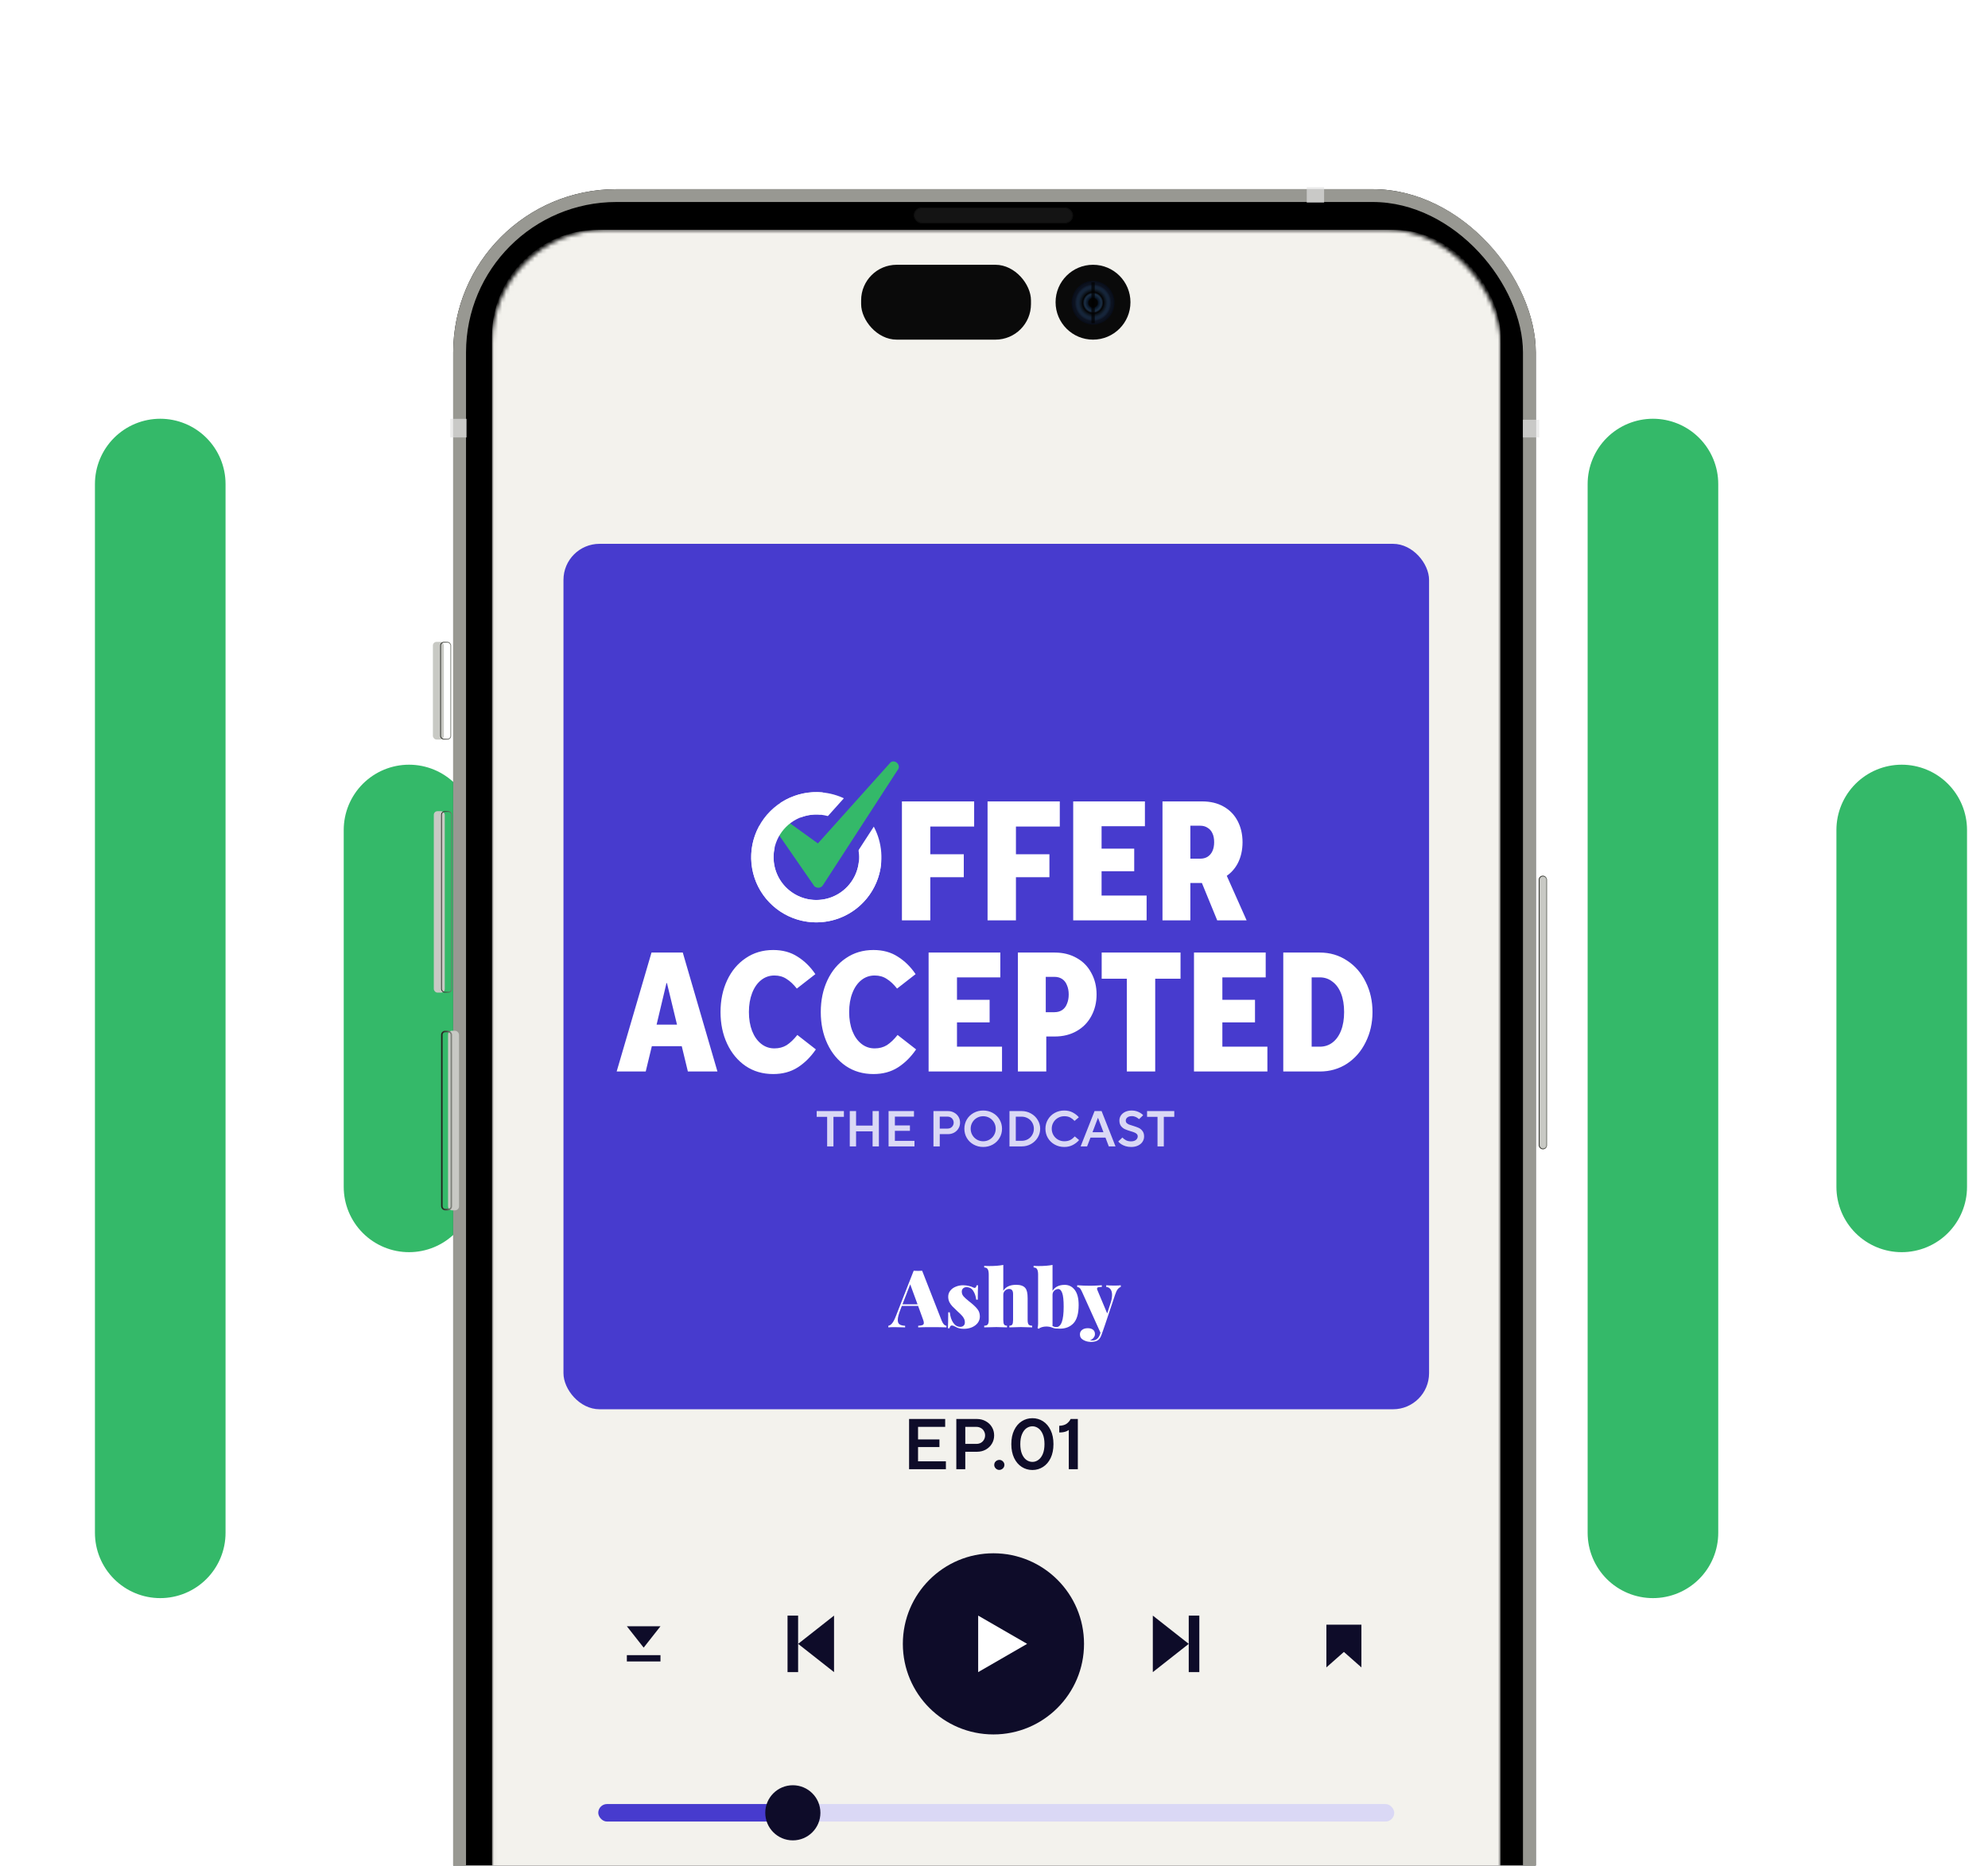 <svg width="489" height="459" viewBox="0 0 489 459" fill="none" xmlns="http://www.w3.org/2000/svg">
<g clip-path="url(#clip0_4148_19744)">
<path d="M284.193 145.546V350.642" stroke="#34B969" stroke-width="32.126" stroke-linecap="round"/>
<path d="M161.805 145.546V350.642" stroke="#34B969" stroke-width="32.126" stroke-linecap="round"/>
<path d="M223 119.083L223 377.105" stroke="#34B969" stroke-width="32.126" stroke-linecap="round"/>
<path d="M345.387 182.901L345.387 313.287" stroke="#34B969" stroke-width="32.126" stroke-linecap="round"/>
<path d="M100.611 204.193L100.611 291.995" stroke="#34B969" stroke-width="32.126" stroke-linecap="round"/>
<path d="M467.777 204.193L467.777 291.995" stroke="#34B969" stroke-width="32.126" stroke-linecap="round"/>
<path d="M39.416 119.083L39.416 377.105" stroke="#34B969" stroke-width="32.126" stroke-linecap="round"/>
<path d="M406.584 119.083L406.584 377.105" stroke="#34B969" stroke-width="32.126" stroke-linecap="round"/>
<g filter="url(#filter0_i_4148_19744)">
<rect x="111.479" y="46.541" width="266.288" height="560.746" rx="40.156" fill="black"/>
</g>
<rect x="113.055" y="48.118" width="263.135" height="557.593" rx="38.579" stroke="#989892" stroke-width="3.153"/>
<mask id="mask0_4148_19744" style="mask-type:alpha" maskUnits="userSpaceOnUse" x="121" y="56" width="249" height="542">
<rect x="121.021" y="56.532" width="248.073" height="541.074" rx="27.888" fill="white"/>
</mask>
<g mask="url(#mask0_4148_19744)">
<rect x="121.021" y="56.532" width="248.074" height="541.074" rx="26.175" fill="#F3F2ED"/>
</g>
<g filter="url(#filter1_d_4148_19744)">
<rect x="138.6" y="107.618" width="212.915" height="212.915" rx="8.871" fill="#473BCE"/>
<path d="M221.851 200.25V170.988H239.618V177.175H228.832V183.989H237.068V189.632H228.832V200.25H221.851ZM242.916 200.25V170.988H260.683V177.175H249.897V183.989H258.133V189.632H249.897V200.25H242.916ZM263.981 200.25V170.988H281.622V177.091H270.962V182.609H278.989V188.169H270.962V194.147H282.04V200.25H263.981ZM285.944 200.25V170.988H295.684C297.719 170.988 299.475 171.406 300.952 172.242C302.457 173.078 303.613 174.263 304.421 175.795C305.229 177.328 305.634 179.07 305.634 181.021C305.634 182.999 305.229 184.755 304.421 186.288C303.613 187.793 302.457 188.963 300.952 189.799C299.475 190.635 297.719 191.054 295.684 191.054H292.8V200.25H285.944ZM299.405 200.25L294.556 188.42H301.37L306.637 200.25H299.405ZM295.225 185.076C295.921 185.076 296.52 184.922 297.022 184.616C297.552 184.281 297.956 183.808 298.234 183.195C298.513 182.581 298.652 181.857 298.652 181.021C298.652 180.157 298.513 179.432 298.234 178.847C297.956 178.234 297.552 177.774 297.022 177.467C296.52 177.133 295.921 176.966 295.225 176.966H292.8V185.076H295.225Z" fill="white"/>
<circle cx="200.8" cy="184.727" r="13.259" transform="rotate(-7.261 200.8 184.727)" fill="#473BCE" stroke="white" stroke-width="5.5"/>
<path d="M187.566 174.869C187.518 175.556 187.757 176.235 188.276 176.774L199.221 192.615L199.319 192.756L199.45 192.869C200.684 193.926 202.607 193.8 203.563 192.284L221.889 164.023C222.357 163.398 222.512 162.669 222.372 161.976C222.235 161.299 221.837 160.745 221.357 160.376C220.878 160.008 220.23 159.761 219.526 159.824C218.813 159.888 218.174 160.262 217.726 160.882L200.993 179.546L192.006 173.065C191.465 172.539 190.782 172.296 190.09 172.345C189.396 172.393 188.795 172.725 188.371 173.149C187.946 173.574 187.614 174.174 187.566 174.869Z" fill="#34B969" stroke="#473BCE" stroke-width="2.661"/>
<path d="M202.11 171.507C199.497 171.246 196.864 171.765 194.546 173C192.228 174.235 190.329 176.129 189.087 178.444C187.846 180.758 187.319 183.389 187.572 186.003C187.826 188.617 188.849 191.097 190.513 193.13C192.176 195.163 194.405 196.656 196.917 197.422C199.429 198.188 202.112 198.192 204.626 197.433C207.141 196.674 209.374 195.187 211.043 193.159C212.712 191.131 213.742 188.654 214.003 186.041" stroke="white" stroke-width="5.5"/>
<path d="M151.684 237.435L160.254 208.173H167.946L176.473 237.435H169.2L167.695 231.206H160.337L158.832 237.435H151.684ZM161.508 225.897H166.524L164.058 215.697H163.932L161.508 225.897ZM190.192 238.062C187.628 238.062 185.371 237.407 183.42 236.097C181.469 234.759 179.95 232.934 178.863 230.621C177.777 228.308 177.233 225.702 177.233 222.804C177.233 219.905 177.777 217.3 178.863 214.986C179.95 212.673 181.469 210.862 183.42 209.552C185.371 208.214 187.628 207.545 190.192 207.545C192.505 207.545 194.498 208.089 196.17 209.176C197.87 210.235 199.333 211.67 200.559 213.482L196.003 217.035C195.167 215.976 194.317 215.182 193.453 214.652C192.617 214.095 191.627 213.816 190.485 213.816C189.258 213.816 188.172 214.192 187.224 214.945C186.277 215.697 185.538 216.756 185.008 218.122C184.479 219.487 184.214 221.048 184.214 222.804C184.214 224.559 184.479 226.12 185.008 227.486C185.538 228.823 186.277 229.868 187.224 230.621C188.172 231.373 189.258 231.75 190.485 231.75C191.627 231.75 192.631 231.485 193.495 230.955C194.358 230.398 195.236 229.562 196.128 228.447L200.685 232C199.403 233.868 197.912 235.345 196.212 236.432C194.512 237.518 192.505 238.062 190.192 238.062ZM214.849 238.062C212.286 238.062 210.028 237.407 208.077 236.097C206.127 234.759 204.608 232.934 203.521 230.621C202.434 228.308 201.89 225.702 201.89 222.804C201.89 219.905 202.434 217.3 203.521 214.986C204.608 212.673 206.127 210.862 208.077 209.552C210.028 208.214 212.286 207.545 214.849 207.545C217.163 207.545 219.155 208.089 220.827 209.176C222.527 210.235 223.99 211.67 225.217 213.482L220.66 217.035C219.824 215.976 218.974 215.182 218.11 214.652C217.274 214.095 216.285 213.816 215.142 213.816C213.916 213.816 212.829 214.192 211.881 214.945C210.934 215.697 210.195 216.756 209.666 218.122C209.136 219.487 208.872 221.048 208.872 222.804C208.872 224.559 209.136 226.12 209.666 227.486C210.195 228.823 210.934 229.868 211.881 230.621C212.829 231.373 213.916 231.75 215.142 231.75C216.285 231.75 217.288 231.485 218.152 230.955C219.016 230.398 219.894 229.562 220.786 228.447L225.342 232C224.06 233.868 222.569 235.345 220.869 236.432C219.169 237.518 217.163 238.062 214.849 238.062ZM228.414 237.435V208.173H246.055V214.276H235.395V219.794H243.422V225.354H235.395V231.332H246.473V237.435H228.414ZM250.377 237.435V208.173H259.449C261.483 208.173 263.281 208.618 264.841 209.51C266.402 210.374 267.6 211.6 268.436 213.189C269.3 214.75 269.732 216.519 269.732 218.498C269.732 220.449 269.3 222.218 268.436 223.807C267.6 225.368 266.402 226.594 264.841 227.486C263.281 228.377 261.483 228.823 259.449 228.823H257.358V237.435H250.377ZM259.365 222.845C260.118 222.845 260.758 222.664 261.288 222.302C261.818 221.94 262.208 221.424 262.458 220.755C262.737 220.086 262.877 219.334 262.877 218.498C262.877 217.634 262.737 216.882 262.458 216.241C262.208 215.572 261.818 215.056 261.288 214.694C260.758 214.332 260.118 214.15 259.365 214.15H257.233V222.845H259.365ZM277.173 237.435V214.61H270.986V208.173H290.383V214.61H284.154V237.435H277.173ZM293.691 237.435V208.173H311.332V214.276H300.672V219.794H308.698V225.354H300.672V231.332H311.75V237.435H293.691ZM315.654 237.435V208.173H324.642C327.122 208.173 329.352 208.827 331.33 210.137C333.309 211.419 334.842 213.175 335.929 215.404C337.043 217.634 337.601 220.1 337.601 222.804C337.601 225.507 337.043 227.973 335.929 230.203C334.842 232.432 333.309 234.202 331.33 235.512C329.352 236.794 327.122 237.435 324.642 237.435H315.654ZM324.642 231.332C325.812 231.332 326.843 230.997 327.735 230.328C328.655 229.632 329.366 228.642 329.867 227.36C330.369 226.078 330.62 224.559 330.62 222.804C330.62 221.048 330.369 219.529 329.867 218.247C329.366 216.965 328.655 215.99 327.735 215.321C326.843 214.624 325.812 214.276 324.642 214.276H322.635V231.332H324.642Z" fill="white"/>
<path d="M203.456 255.865V248.586H200.885V247.171H207.58V248.586H205.009V255.865H203.456ZM209.022 255.865V247.171H210.574V250.748H214.636V247.171H216.188V255.865H214.636V252.163H210.574V255.865H209.022ZM218.567 255.865V247.171H224.815V248.537H220.12V250.71H223.821V252.027H220.12V254.498H224.939V255.865H218.567ZM229.605 255.865V247.171H233.169C233.732 247.171 234.241 247.299 234.697 247.556C235.152 247.804 235.508 248.143 235.765 248.574C236.022 249.005 236.15 249.485 236.15 250.015C236.15 250.536 236.022 251.013 235.765 251.443C235.508 251.874 235.152 252.217 234.697 252.474C234.241 252.722 233.732 252.847 233.169 252.847H231.157V255.865H229.605ZM233.095 251.48C233.368 251.48 233.62 251.418 233.852 251.294C234.084 251.162 234.262 250.984 234.386 250.76C234.519 250.528 234.585 250.28 234.585 250.015C234.585 249.742 234.519 249.493 234.386 249.27C234.262 249.038 234.084 248.86 233.852 248.736C233.62 248.603 233.368 248.537 233.095 248.537H231.157V251.48H233.095ZM241.841 256.001C240.98 256.001 240.194 255.803 239.482 255.405C238.77 255.008 238.211 254.465 237.805 253.778C237.408 253.091 237.209 252.337 237.209 251.518C237.209 250.698 237.408 249.944 237.805 249.257C238.211 248.57 238.77 248.028 239.482 247.63C240.194 247.233 240.98 247.034 241.841 247.034C242.703 247.034 243.489 247.233 244.201 247.63C244.913 248.028 245.468 248.57 245.866 249.257C246.271 249.944 246.474 250.698 246.474 251.518C246.474 252.337 246.271 253.091 245.866 253.778C245.468 254.465 244.913 255.008 244.201 255.405C243.489 255.803 242.703 256.001 241.841 256.001ZM241.841 254.598C242.405 254.598 242.922 254.461 243.394 254.188C243.866 253.915 244.239 253.542 244.512 253.07C244.785 252.598 244.922 252.081 244.922 251.518C244.922 250.955 244.785 250.437 244.512 249.965C244.239 249.493 243.866 249.121 243.394 248.847C242.922 248.574 242.405 248.437 241.841 248.437C241.278 248.437 240.761 248.574 240.289 248.847C239.817 249.121 239.444 249.493 239.171 249.965C238.898 250.437 238.761 250.955 238.761 251.518C238.761 252.081 238.898 252.598 239.171 253.07C239.444 253.542 239.817 253.915 240.289 254.188C240.761 254.461 241.278 254.598 241.841 254.598ZM248.307 255.865V247.171H251.301C252.137 247.171 252.903 247.369 253.598 247.767C254.302 248.156 254.853 248.686 255.25 249.357C255.656 250.019 255.859 250.739 255.859 251.518C255.859 252.296 255.656 253.02 255.25 253.691C254.853 254.354 254.302 254.883 253.598 255.281C252.903 255.67 252.137 255.865 251.301 255.865H248.307ZM251.301 254.486C251.855 254.486 252.365 254.358 252.828 254.101C253.292 253.836 253.652 253.476 253.909 253.02C254.174 252.565 254.306 252.064 254.306 251.518C254.306 250.971 254.174 250.47 253.909 250.015C253.652 249.559 253.292 249.203 252.828 248.947C252.365 248.682 251.855 248.549 251.301 248.549H249.86V254.486H251.301ZM261.782 256.001C260.92 256.001 260.134 255.803 259.422 255.405C258.71 255.008 258.151 254.465 257.745 253.778C257.348 253.091 257.149 252.337 257.149 251.518C257.149 250.698 257.352 249.944 257.757 249.257C258.163 248.57 258.718 248.028 259.422 247.63C260.134 247.233 260.92 247.034 261.782 247.034C262.576 247.034 263.28 247.2 263.893 247.531C264.506 247.862 264.998 248.251 265.371 248.698L264.315 249.592C264.009 249.253 263.657 248.976 263.259 248.76C262.862 248.545 262.374 248.437 261.794 248.437C261.231 248.437 260.709 248.574 260.229 248.847C259.757 249.121 259.384 249.493 259.111 249.965C258.838 250.437 258.701 250.955 258.701 251.518C258.701 252.081 258.838 252.598 259.111 253.07C259.384 253.542 259.757 253.915 260.229 254.188C260.709 254.461 261.231 254.598 261.794 254.598C262.382 254.598 262.879 254.49 263.284 254.275C263.69 254.051 264.054 253.761 264.377 253.405L265.433 254.3C265.044 254.763 264.535 255.165 263.905 255.504C263.284 255.836 262.576 256.001 261.782 256.001ZM265.81 255.865L269.238 247.171H270.964L274.392 255.865H272.74L271.92 253.704H268.232L267.399 255.865H265.81ZM268.728 252.375H271.424L270.095 248.86H270.057L268.728 252.375ZM278.264 256.001C277.768 256.001 277.308 255.939 276.886 255.815C276.464 255.682 276.099 255.517 275.793 255.318C275.495 255.111 275.251 254.892 275.06 254.66L276.079 253.679C276.335 253.952 276.637 254.18 276.985 254.362C277.333 254.536 277.747 254.623 278.227 254.623C278.558 254.623 278.848 254.569 279.097 254.461C279.345 254.345 279.531 254.196 279.656 254.014C279.788 253.832 279.854 253.633 279.854 253.418C279.854 253.169 279.776 252.967 279.618 252.809C279.469 252.652 279.275 252.528 279.035 252.437C278.803 252.337 278.48 252.23 278.066 252.114C277.486 251.94 277.018 251.77 276.662 251.605C276.306 251.439 275.996 251.186 275.731 250.847C275.474 250.499 275.346 250.044 275.346 249.481C275.346 249.042 275.466 248.636 275.706 248.264C275.954 247.891 276.306 247.593 276.762 247.369C277.225 247.146 277.768 247.034 278.389 247.034C278.811 247.034 279.204 247.092 279.569 247.208C279.933 247.324 280.252 247.469 280.525 247.643C280.798 247.816 281.022 247.994 281.196 248.177L280.19 249.158C280.057 249.042 279.904 248.93 279.73 248.822C279.564 248.707 279.366 248.611 279.134 248.537C278.91 248.454 278.674 248.413 278.426 248.413C278.103 248.413 277.826 248.462 277.594 248.562C277.37 248.661 277.2 248.793 277.085 248.959C276.969 249.125 276.911 249.307 276.911 249.506C276.911 249.754 276.985 249.957 277.134 250.114C277.292 250.263 277.486 250.387 277.718 250.487C277.958 250.578 278.281 250.681 278.687 250.797C279.266 250.971 279.734 251.141 280.09 251.306C280.455 251.472 280.765 251.729 281.022 252.077C281.287 252.416 281.419 252.867 281.419 253.43C281.419 253.894 281.291 254.325 281.034 254.722C280.777 255.111 280.409 255.422 279.929 255.653C279.449 255.885 278.894 256.001 278.264 256.001ZM284.72 255.865V248.586H282.149V247.171H288.844V248.586H286.273V255.865H284.72Z" fill="#DAD8F5"/>
<path fill-rule="evenodd" clip-rule="evenodd" d="M249.949 289.913C248.437 289.913 247.384 290.404 246.787 291.387V285.02C245.859 285.204 244.705 285.295 243.327 285.295C242.915 285.295 242.504 285.276 242.093 285.236V285.649C242.504 285.649 242.79 285.787 242.949 286.062C243.121 286.337 243.207 286.776 243.207 287.378V298.559C243.207 299.096 243.121 299.47 242.949 299.679C242.79 299.876 242.504 299.974 242.093 299.974V300.387C243.631 300.334 244.626 300.308 245.077 300.308C245.501 300.308 246.376 300.334 247.702 300.387V299.974C247.357 299.974 247.118 299.876 246.986 299.679C246.853 299.47 246.787 299.096 246.787 298.559V292.35C246.787 291.944 246.926 291.61 247.205 291.348C247.497 291.073 247.834 290.935 248.219 290.935C248.564 290.935 248.809 291.04 248.955 291.249C249.114 291.446 249.193 291.754 249.193 292.173V298.559C249.193 299.096 249.127 299.47 248.995 299.679C248.862 299.876 248.623 299.974 248.278 299.974V300.387C249.71 300.334 250.652 300.308 251.102 300.308C251.527 300.308 252.455 300.334 253.886 300.387V299.974C253.475 299.974 253.184 299.876 253.011 299.679C252.852 299.47 252.773 299.096 252.773 298.559V293.234C252.773 292.579 252.727 292.055 252.634 291.662C252.541 291.256 252.395 290.935 252.196 290.699C251.759 290.175 251.01 289.913 249.949 289.913ZM231.631 298.733C231.803 299.153 231.988 299.468 232.187 299.678C232.399 299.875 232.604 299.98 232.802 299.993V300.387C231.849 300.347 230.645 300.328 229.189 300.328C227.68 300.328 226.568 300.347 225.854 300.387V299.993C226.356 299.967 226.714 299.908 226.926 299.816C227.138 299.711 227.243 299.534 227.243 299.284C227.243 299.048 227.164 298.733 227.005 298.339L225.834 295.111H221.823L221.486 295.997C221.049 297.112 220.83 297.965 220.83 298.556C220.83 299.094 220.983 299.462 221.287 299.658C221.592 299.855 222.042 299.967 222.637 299.993V300.387C221.645 300.347 220.778 300.328 220.036 300.328C219.415 300.328 218.905 300.347 218.508 300.387V299.993C218.838 299.941 219.15 299.737 219.441 299.383C219.732 299.028 220.03 298.464 220.335 297.69L224.742 286.45C225.165 286.476 225.516 286.489 225.794 286.489C226.059 286.489 226.403 286.476 226.826 286.45L231.631 298.733ZM225.695 294.717L223.888 289.796L221.982 294.717H225.695ZM236.905 290.023C237.412 290.023 237.887 290.082 238.329 290.2C238.784 290.304 239.129 290.422 239.363 290.553C239.506 290.631 239.624 290.67 239.714 290.67C239.988 290.67 240.15 290.461 240.202 290.043H240.592C240.54 290.722 240.514 291.898 240.514 293.571H240.124C240.02 292.709 239.773 291.983 239.383 291.395C239.005 290.794 238.453 290.494 237.724 290.494C237.399 290.494 237.126 290.592 236.905 290.788C236.684 290.984 236.574 291.252 236.574 291.591C236.574 292.023 236.716 292.408 237.003 292.748C237.288 293.074 237.737 293.479 238.348 293.963C238.375 293.976 238.563 294.126 238.915 294.414C239.643 295.015 240.176 295.55 240.514 296.021C240.853 296.478 241.021 297.046 241.021 297.726C241.021 298.301 240.846 298.823 240.494 299.294C240.143 299.751 239.662 300.111 239.051 300.372C238.453 300.62 237.796 300.744 237.08 300.744C236.261 300.744 235.591 300.581 235.071 300.254C234.85 300.137 234.668 300.052 234.525 299.999C234.382 299.947 234.239 299.921 234.096 299.921C233.848 299.921 233.666 300.15 233.55 300.607H233.16C233.211 299.862 233.237 298.556 233.237 296.687H233.627C233.745 297.759 234.03 298.621 234.486 299.274C234.941 299.928 235.514 300.254 236.202 300.254C236.528 300.254 236.795 300.163 237.003 299.98C237.224 299.797 237.334 299.529 237.334 299.176C237.334 298.81 237.256 298.484 237.1 298.196C236.957 297.909 236.775 297.654 236.554 297.432C236.346 297.197 236.001 296.864 235.52 296.432C234.974 295.923 234.557 295.518 234.271 295.217C233.985 294.917 233.738 294.57 233.53 294.178C233.335 293.773 233.237 293.329 233.237 292.846C233.237 292.284 233.406 291.787 233.745 291.356C234.083 290.925 234.531 290.598 235.091 290.376C235.65 290.141 236.255 290.023 236.905 290.023ZM261.892 289.927C262.917 289.927 263.745 290.347 264.376 291.188C265.007 292.028 265.322 293.257 265.322 294.872C265.322 296.961 264.901 298.458 264.06 299.365C263.219 300.258 262.109 300.705 260.729 300.705C260.308 300.705 259.954 300.692 259.664 300.665C259.389 300.639 259.133 300.573 258.896 300.468C258.41 300.271 257.903 300.173 257.378 300.173C256.984 300.173 256.616 300.225 256.274 300.33C255.932 300.435 255.67 300.573 255.485 300.744L255.21 300.547C255.301 300.271 255.348 299.91 255.348 299.463V287.385C255.348 286.781 255.262 286.34 255.091 286.065C254.934 285.789 254.651 285.651 254.244 285.651V285.237C254.651 285.276 255.058 285.296 255.466 285.296C256.832 285.296 257.976 285.204 258.896 285.02V291.404C259.5 290.419 260.499 289.927 261.892 289.927ZM259.823 300.311C261.031 300.311 261.636 298.649 261.636 295.326C261.636 293.71 261.518 292.58 261.281 291.936C261.045 291.28 260.722 290.951 260.315 290.951C259.934 290.951 259.599 291.089 259.31 291.365C259.034 291.628 258.896 291.963 258.896 292.37V300.074C259.198 300.232 259.507 300.311 259.823 300.311ZM275.686 290.023C275.424 290.076 274.919 290.102 274.171 290.102C273.28 290.102 272.591 290.076 272.106 290.023V290.437C272.538 290.464 272.886 290.648 273.149 290.989C273.41 291.331 273.542 291.811 273.542 292.428C273.542 293.007 273.417 293.677 273.168 294.439L272.342 296.962L269.923 291.186C269.87 291.081 269.844 290.976 269.844 290.871C269.844 290.687 269.942 290.569 270.139 290.516C270.349 290.464 270.644 290.437 271.024 290.437V290.023C269.975 290.102 269.024 290.142 268.172 290.142C267.084 290.142 266.015 290.102 264.965 290.023V290.437C265.149 290.437 265.333 290.51 265.516 290.654C265.713 290.799 265.91 291.094 266.106 291.541L270.69 301.694L270.591 302.029C270.25 303.08 269.627 303.606 268.723 303.606C268.408 303.606 268.185 303.592 268.054 303.566C268.473 303.435 268.788 303.225 268.998 302.935C269.221 302.659 269.332 302.364 269.332 302.048C269.332 301.575 269.175 301.214 268.86 300.964C268.546 300.714 268.113 300.59 267.562 300.59C266.985 300.59 266.519 300.728 266.165 301.004C265.811 301.28 265.634 301.647 265.634 302.107C265.634 302.725 265.916 303.185 266.48 303.487C267.044 303.803 267.654 303.96 268.309 303.96C269.122 303.96 269.732 303.803 270.139 303.487C270.48 303.225 270.769 302.751 271.005 302.068L271.831 299.683L274.289 292.35C274.486 291.745 274.696 291.298 274.919 291.009C275.155 290.72 275.41 290.529 275.686 290.437V290.023Z" fill="white"/>
</g>
<rect x="110.746" y="103.04" width="4.043" height="4.578" fill="#E4E4E3" fill-opacity="0.65"/>
<rect x="374.588" y="103.269" width="4.043" height="4.349" fill="#E4E4E3" fill-opacity="0.65"/>
<rect x="321.43" y="46.047" width="4.268" height="3.818" fill="#E4E4E3" fill-opacity="0.65"/>
<g filter="url(#filter2_iii_4148_19744)">
<rect x="224.799" y="51.069" width="39.122" height="3.844" rx="1.922" fill="#141414"/>
</g>
<rect x="224.916" y="51.186" width="38.888" height="3.61" rx="1.805" stroke="#0E0E0E" stroke-width="0.234"/>
<g filter="url(#filter3_iiiiiii_4148_19744)">
<rect x="108.502" y="253.587" width="2.695" height="44.175" rx="0.977" fill="#C8C9C4"/>
</g>
<rect x="108.685" y="253.77" width="2.329" height="43.809" rx="0.794" stroke="url(#paint0_linear_4148_19744)" stroke-width="0.366"/>
<g filter="url(#filter4_iiiiiii_4148_19744)">
<rect x="108.502" y="199.57" width="2.695" height="44.633" rx="0.898" fill="#C8C9C4"/>
</g>
<rect x="108.592" y="199.66" width="2.516" height="44.453" rx="0.809" stroke="url(#paint1_linear_4148_19744)" stroke-width="0.18"/>
<g filter="url(#filter5_iiiiiii_4148_19744)">
<rect x="108.277" y="157.913" width="2.695" height="24.033" rx="0.898" fill="#C8C9C4"/>
</g>
<rect x="108.367" y="158.003" width="2.516" height="23.853" rx="0.809" stroke="url(#paint2_linear_4148_19744)" stroke-width="0.18"/>
<g filter="url(#filter6_diiii_4148_19744)">
<rect x="378.268" y="214.448" width="2.022" height="67.293" rx="0.977" fill="#C8C9C4"/>
<rect x="378.357" y="214.537" width="1.842" height="67.113" rx="0.887" stroke="url(#paint3_linear_4148_19744)" stroke-width="0.18"/>
</g>
<rect x="211.818" y="65.14" width="41.778" height="18.418" rx="8.741" fill="#0A0A0A"/>
<circle cx="268.856" cy="74.349" r="9.209" fill="#0A0A0A"/>
<g opacity="0.7">
<path d="M268.871 79.685C271.694 79.685 273.977 77.354 273.977 74.485C273.977 71.616 271.694 69.285 268.871 69.285C266.048 69.285 263.765 71.616 263.765 74.485C263.765 77.354 266.048 79.685 268.871 79.685Z" fill="url(#paint4_radial_4148_19744)"/>
<path d="M268.871 79.685C271.694 79.685 273.977 77.354 273.977 74.485C273.977 71.616 271.694 69.285 268.871 69.285C266.048 69.285 263.765 71.616 263.765 74.485C263.765 77.354 266.048 79.685 268.871 79.685Z" fill="url(#paint5_angular_4148_19744)"/>
<path d="M268.871 79.685C271.694 79.685 273.977 77.354 273.977 74.485C273.977 71.616 271.694 69.285 268.871 69.285C266.048 69.285 263.765 71.616 263.765 74.485C263.765 77.354 266.048 79.685 268.871 79.685Z" fill="url(#paint6_angular_4148_19744)"/>
<path d="M268.871 79.685C271.694 79.685 273.977 77.354 273.977 74.485C273.977 71.616 271.694 69.285 268.871 69.285C266.048 69.285 263.765 71.616 263.765 74.485C263.765 77.354 266.048 79.685 268.871 79.685Z" stroke="#080F21" stroke-width="0.329"/>
</g>
<line opacity="0.7" x1="268.871" y1="69.45" x2="268.871" y2="79.521" stroke="black" stroke-width="0.824"/>
<path d="M223.611 361.455V349.097H232.491V351.039H225.818V354.128H231.079V356H225.818V359.513H232.668V361.455H223.611ZM235.231 361.455V349.097H240.298C241.098 349.097 241.822 349.279 242.469 349.644C243.117 349.997 243.623 350.48 243.988 351.092C244.352 351.704 244.535 352.386 244.535 353.14C244.535 353.881 244.352 354.558 243.988 355.17C243.623 355.782 243.117 356.27 242.469 356.635C241.822 356.988 241.098 357.165 240.298 357.165H237.438V361.455H235.231ZM240.192 355.223C240.58 355.223 240.939 355.135 241.269 354.958C241.598 354.77 241.851 354.517 242.028 354.199C242.216 353.869 242.31 353.516 242.31 353.14C242.31 352.751 242.216 352.398 242.028 352.08C241.851 351.751 241.598 351.498 241.269 351.321C240.939 351.133 240.58 351.039 240.192 351.039H237.438V355.223H240.192ZM245.809 361.631C245.468 361.631 245.173 361.508 244.926 361.261C244.679 361.013 244.556 360.725 244.556 360.395C244.556 360.172 244.609 359.966 244.714 359.778C244.832 359.589 244.985 359.442 245.173 359.336C245.374 359.219 245.585 359.16 245.809 359.16C246.15 359.16 246.445 359.283 246.692 359.53C246.939 359.778 247.062 360.066 247.062 360.395C247.062 360.607 247.004 360.813 246.886 361.013C246.78 361.202 246.627 361.349 246.427 361.455C246.239 361.572 246.033 361.631 245.809 361.631ZM253.952 361.649C252.987 361.649 252.111 361.396 251.322 360.89C250.533 360.384 249.91 359.654 249.451 358.701C248.992 357.736 248.762 356.594 248.762 355.276C248.762 353.958 248.992 352.822 249.451 351.869C249.91 350.903 250.533 350.168 251.322 349.662C252.111 349.156 252.987 348.903 253.952 348.903C254.906 348.903 255.777 349.156 256.565 349.662C257.354 350.168 257.978 350.903 258.437 351.869C258.896 352.822 259.125 353.958 259.125 355.276C259.125 356.594 258.896 357.736 258.437 358.701C257.978 359.654 257.354 360.384 256.565 360.89C255.777 361.396 254.906 361.649 253.952 361.649ZM253.952 359.654C254.482 359.654 254.971 359.489 255.418 359.16C255.877 358.83 256.242 358.342 256.512 357.694C256.783 357.035 256.918 356.229 256.918 355.276C256.918 354.322 256.783 353.522 256.512 352.875C256.242 352.216 255.877 351.721 255.418 351.392C254.971 351.062 254.482 350.898 253.952 350.898C253.411 350.898 252.911 351.062 252.452 351.392C252.005 351.721 251.646 352.216 251.375 352.875C251.104 353.522 250.969 354.322 250.969 355.276C250.969 356.229 251.104 357.035 251.375 357.694C251.646 358.342 252.005 358.83 252.452 359.16C252.911 359.489 253.411 359.654 253.952 359.654ZM262.896 351.798C262.72 351.927 262.52 352.039 262.296 352.133C262.072 352.228 261.819 352.298 261.537 352.345C261.254 352.392 260.925 352.416 260.548 352.416V350.774C261.337 350.739 261.943 350.568 262.367 350.262C262.79 349.956 263.12 349.568 263.355 349.097H265.121V361.455H262.896V351.798Z" fill="#0E0C29"/>
<circle cx="244.361" cy="404.422" r="22.283" fill="#0E0C29"/>
<path d="M252.648 404.422L240.607 411.374L240.607 397.47L252.648 404.422Z" fill="white"/>
<path d="M292.403 404.422L283.566 411.374L283.566 397.47L292.403 404.422Z" fill="#0E0C29"/>
<rect x="292.402" y="397.47" width="2.604" height="13.904" fill="#0E0C29"/>
<path d="M196.318 404.422L205.154 411.374L205.154 397.47L196.318 404.422Z" fill="#0E0C29"/>
<rect width="2.604" height="13.904" transform="matrix(-1 0 0 1 196.318 397.47)" fill="#0E0C29"/>
<path d="M158.326 405.348L162.461 400.093L154.191 400.093L158.326 405.348Z" fill="#0E0C29"/>
<rect width="1.549" height="8.27" transform="matrix(-4.37114e-08 1 1 4.37114e-08 154.191 407.202)" fill="#0E0C29"/>
<path d="M326.26 399.707H334.873V410.212L330.566 406.407L326.26 410.212V399.707Z" fill="#0E0C29"/>
<rect x="147.164" y="443.834" width="195.786" height="4.303" rx="2.151" fill="#DAD8F5"/>
<rect x="147.164" y="443.834" width="49.155" height="4.303" rx="2.151" fill="#473BCE"/>
<circle cx="195.019" cy="445.986" r="6.782" fill="#0E0C29"/>
</g>
<defs>
<filter id="filter0_i_4148_19744" x="111.479" y="46.541" width="266.287" height="560.746" filterUnits="userSpaceOnUse" color-interpolation-filters="sRGB">
<feFlood flood-opacity="0" result="BackgroundImageFix"/>
<feBlend mode="normal" in="SourceGraphic" in2="BackgroundImageFix" result="shape"/>
<feColorMatrix in="SourceAlpha" type="matrix" values="0 0 0 0 0 0 0 0 0 0 0 0 0 0 0 0 0 0 127 0" result="hardAlpha"/>
<feMorphology radius="3.395" operator="erode" in="SourceAlpha" result="effect1_innerShadow_4148_19744"/>
<feOffset/>
<feGaussianBlur stdDeviation="0.121"/>
<feComposite in2="hardAlpha" operator="arithmetic" k2="-1" k3="1"/>
<feColorMatrix type="matrix" values="0 0 0 0 0.247 0 0 0 0 0.247 0 0 0 0 0.247 0 0 0 1 0"/>
<feBlend mode="normal" in2="shape" result="effect1_innerShadow_4148_19744"/>
</filter>
<filter id="filter1_d_4148_19744" x="107.189" y="102.383" width="275.736" height="275.736" filterUnits="userSpaceOnUse" color-interpolation-filters="sRGB">
<feFlood flood-opacity="0" result="BackgroundImageFix"/>
<feColorMatrix in="SourceAlpha" type="matrix" values="0 0 0 0 0 0 0 0 0 0 0 0 0 0 0 0 0 0 127 0" result="hardAlpha"/>
<feOffset dy="26.175"/>
<feGaussianBlur stdDeviation="15.705"/>
<feComposite in2="hardAlpha" operator="out"/>
<feColorMatrix type="matrix" values="0 0 0 0 0 0 0 0 0 0 0 0 0 0 0 0 0 0 0.2 0"/>
<feBlend mode="normal" in2="BackgroundImageFix" result="effect1_dropShadow_4148_19744"/>
<feBlend mode="normal" in="SourceGraphic" in2="effect1_dropShadow_4148_19744" result="shape"/>
</filter>
<filter id="filter2_iii_4148_19744" x="224.799" y="51.069" width="39.123" height="3.844" filterUnits="userSpaceOnUse" color-interpolation-filters="sRGB">
<feFlood flood-opacity="0" result="BackgroundImageFix"/>
<feBlend mode="normal" in="SourceGraphic" in2="BackgroundImageFix" result="shape"/>
<feColorMatrix in="SourceAlpha" type="matrix" values="0 0 0 0 0 0 0 0 0 0 0 0 0 0 0 0 0 0 127 0" result="hardAlpha"/>
<feMorphology radius="0.234" operator="erode" in="SourceAlpha" result="effect1_innerShadow_4148_19744"/>
<feOffset/>
<feGaussianBlur stdDeviation="0.586"/>
<feComposite in2="hardAlpha" operator="arithmetic" k2="-1" k3="1"/>
<feColorMatrix type="matrix" values="0 0 0 0 0 0 0 0 0 0 0 0 0 0 0 0 0 0 1 0"/>
<feBlend mode="normal" in2="shape" result="effect1_innerShadow_4148_19744"/>
<feColorMatrix in="SourceAlpha" type="matrix" values="0 0 0 0 0 0 0 0 0 0 0 0 0 0 0 0 0 0 127 0" result="hardAlpha"/>
<feOffset dx="0.703"/>
<feComposite in2="hardAlpha" operator="arithmetic" k2="-1" k3="1"/>
<feColorMatrix type="matrix" values="0 0 0 0 0.165 0 0 0 0 0.165 0 0 0 0 0.165 0 0 0 1 0"/>
<feBlend mode="normal" in2="effect1_innerShadow_4148_19744" result="effect2_innerShadow_4148_19744"/>
<feColorMatrix in="SourceAlpha" type="matrix" values="0 0 0 0 0 0 0 0 0 0 0 0 0 0 0 0 0 0 127 0" result="hardAlpha"/>
<feOffset dx="-0.703"/>
<feComposite in2="hardAlpha" operator="arithmetic" k2="-1" k3="1"/>
<feColorMatrix type="matrix" values="0 0 0 0 0.165 0 0 0 0 0.165 0 0 0 0 0.165 0 0 0 1 0"/>
<feBlend mode="normal" in2="effect2_innerShadow_4148_19744" result="effect3_innerShadow_4148_19744"/>
</filter>
<filter id="filter3_iiiiiii_4148_19744" x="108.014" y="253.099" width="4.16" height="45.152" filterUnits="userSpaceOnUse" color-interpolation-filters="sRGB">
<feFlood flood-opacity="0" result="BackgroundImageFix"/>
<feBlend mode="normal" in="SourceGraphic" in2="BackgroundImageFix" result="shape"/>
<feColorMatrix in="SourceAlpha" type="matrix" values="0 0 0 0 0 0 0 0 0 0 0 0 0 0 0 0 0 0 127 0" result="hardAlpha"/>
<feOffset dx="1.221"/>
<feComposite in2="hardAlpha" operator="arithmetic" k2="-1" k3="1"/>
<feColorMatrix type="matrix" values="0 0 0 0 0.855 0 0 0 0 0.859 0 0 0 0 0.839 0 0 0 1 0"/>
<feBlend mode="normal" in2="shape" result="effect1_innerShadow_4148_19744"/>
<feColorMatrix in="SourceAlpha" type="matrix" values="0 0 0 0 0 0 0 0 0 0 0 0 0 0 0 0 0 0 127 0" result="hardAlpha"/>
<feOffset dx="1.221"/>
<feGaussianBlur stdDeviation="0.488"/>
<feComposite in2="hardAlpha" operator="arithmetic" k2="-1" k3="1"/>
<feColorMatrix type="matrix" values="0 0 0 0 0.855 0 0 0 0 0.859 0 0 0 0 0.839 0 0 0 0.66 0"/>
<feBlend mode="normal" in2="effect1_innerShadow_4148_19744" result="effect2_innerShadow_4148_19744"/>
<feColorMatrix in="SourceAlpha" type="matrix" values="0 0 0 0 0 0 0 0 0 0 0 0 0 0 0 0 0 0 127 0" result="hardAlpha"/>
<feOffset dx="0.733"/>
<feComposite in2="hardAlpha" operator="arithmetic" k2="-1" k3="1"/>
<feColorMatrix type="matrix" values="0 0 0 0 0.255 0 0 0 0 0.259 0 0 0 0 0.235 0 0 0 1 0"/>
<feBlend mode="normal" in2="effect2_innerShadow_4148_19744" result="effect3_innerShadow_4148_19744"/>
<feColorMatrix in="SourceAlpha" type="matrix" values="0 0 0 0 0 0 0 0 0 0 0 0 0 0 0 0 0 0 127 0" result="hardAlpha"/>
<feOffset dx="-0.733" dy="-1.953"/>
<feGaussianBlur stdDeviation="0.244"/>
<feComposite in2="hardAlpha" operator="arithmetic" k2="-1" k3="1"/>
<feColorMatrix type="matrix" values="0 0 0 0 0.255 0 0 0 0 0.259 0 0 0 0 0.235 0 0 0 1 0"/>
<feBlend mode="normal" in2="effect3_innerShadow_4148_19744" result="effect4_innerShadow_4148_19744"/>
<feColorMatrix in="SourceAlpha" type="matrix" values="0 0 0 0 0 0 0 0 0 0 0 0 0 0 0 0 0 0 127 0" result="hardAlpha"/>
<feOffset dx="-0.733" dy="1.953"/>
<feGaussianBlur stdDeviation="0.244"/>
<feComposite in2="hardAlpha" operator="arithmetic" k2="-1" k3="1"/>
<feColorMatrix type="matrix" values="0 0 0 0 0.255 0 0 0 0 0.259 0 0 0 0 0.235 0 0 0 1 0"/>
<feBlend mode="normal" in2="effect4_innerShadow_4148_19744" result="effect5_innerShadow_4148_19744"/>
<feColorMatrix in="SourceAlpha" type="matrix" values="0 0 0 0 0 0 0 0 0 0 0 0 0 0 0 0 0 0 127 0" result="hardAlpha"/>
<feOffset dy="0.733"/>
<feComposite in2="hardAlpha" operator="arithmetic" k2="-1" k3="1"/>
<feColorMatrix type="matrix" values="0 0 0 0 0.949 0 0 0 0 0.953 0 0 0 0 0.929 0 0 0 1 0"/>
<feBlend mode="normal" in2="effect5_innerShadow_4148_19744" result="effect6_innerShadow_4148_19744"/>
<feColorMatrix in="SourceAlpha" type="matrix" values="0 0 0 0 0 0 0 0 0 0 0 0 0 0 0 0 0 0 127 0" result="hardAlpha"/>
<feOffset dy="-0.733"/>
<feComposite in2="hardAlpha" operator="arithmetic" k2="-1" k3="1"/>
<feColorMatrix type="matrix" values="0 0 0 0 0.949 0 0 0 0 0.953 0 0 0 0 0.929 0 0 0 1 0"/>
<feBlend mode="normal" in2="effect6_innerShadow_4148_19744" result="effect7_innerShadow_4148_19744"/>
</filter>
<filter id="filter4_iiiiiii_4148_19744" x="107.603" y="198.896" width="3.594" height="45.531" filterUnits="userSpaceOnUse" color-interpolation-filters="sRGB">
<feFlood flood-opacity="0" result="BackgroundImageFix"/>
<feBlend mode="normal" in="SourceGraphic" in2="BackgroundImageFix" result="shape"/>
<feColorMatrix in="SourceAlpha" type="matrix" values="0 0 0 0 0 0 0 0 0 0 0 0 0 0 0 0 0 0 127 0" result="hardAlpha"/>
<feOffset dx="0.225"/>
<feComposite in2="hardAlpha" operator="arithmetic" k2="-1" k3="1"/>
<feColorMatrix type="matrix" values="0 0 0 0 0.855 0 0 0 0 0.859 0 0 0 0 0.839 0 0 0 1 0"/>
<feBlend mode="normal" in2="shape" result="effect1_innerShadow_4148_19744"/>
<feColorMatrix in="SourceAlpha" type="matrix" values="0 0 0 0 0 0 0 0 0 0 0 0 0 0 0 0 0 0 127 0" result="hardAlpha"/>
<feOffset dx="-0.674" dy="-1.797"/>
<feGaussianBlur stdDeviation="0.337"/>
<feComposite in2="hardAlpha" operator="arithmetic" k2="-1" k3="1"/>
<feColorMatrix type="matrix" values="0 0 0 0 0.855 0 0 0 0 0.859 0 0 0 0 0.839 0 0 0 0.2 0"/>
<feBlend mode="normal" in2="effect1_innerShadow_4148_19744" result="effect2_innerShadow_4148_19744"/>
<feColorMatrix in="SourceAlpha" type="matrix" values="0 0 0 0 0 0 0 0 0 0 0 0 0 0 0 0 0 0 127 0" result="hardAlpha"/>
<feOffset dy="1.797"/>
<feGaussianBlur stdDeviation="0.112"/>
<feComposite in2="hardAlpha" operator="arithmetic" k2="-1" k3="1"/>
<feColorMatrix type="matrix" values="0 0 0 0 0.255 0 0 0 0 0.259 0 0 0 0 0.235 0 0 0 0.3 0"/>
<feBlend mode="normal" in2="effect2_innerShadow_4148_19744" result="effect3_innerShadow_4148_19744"/>
<feColorMatrix in="SourceAlpha" type="matrix" values="0 0 0 0 0 0 0 0 0 0 0 0 0 0 0 0 0 0 127 0" result="hardAlpha"/>
<feOffset dx="-0.898"/>
<feGaussianBlur stdDeviation="0.449"/>
<feComposite in2="hardAlpha" operator="arithmetic" k2="-1" k3="1"/>
<feColorMatrix type="matrix" values="0 0 0 0 0.255 0 0 0 0 0.259 0 0 0 0 0.235 0 0 0 1 0"/>
<feBlend mode="normal" in2="effect3_innerShadow_4148_19744" result="effect4_innerShadow_4148_19744"/>
<feColorMatrix in="SourceAlpha" type="matrix" values="0 0 0 0 0 0 0 0 0 0 0 0 0 0 0 0 0 0 127 0" result="hardAlpha"/>
<feOffset dy="0.898"/>
<feComposite in2="hardAlpha" operator="arithmetic" k2="-1" k3="1"/>
<feColorMatrix type="matrix" values="0 0 0 0 0.255 0 0 0 0 0.259 0 0 0 0 0.235 0 0 0 1 0"/>
<feBlend mode="normal" in2="effect4_innerShadow_4148_19744" result="effect5_innerShadow_4148_19744"/>
<feColorMatrix in="SourceAlpha" type="matrix" values="0 0 0 0 0 0 0 0 0 0 0 0 0 0 0 0 0 0 127 0" result="hardAlpha"/>
<feOffset dy="-0.898"/>
<feGaussianBlur stdDeviation="0.225"/>
<feComposite in2="hardAlpha" operator="arithmetic" k2="-1" k3="1"/>
<feColorMatrix type="matrix" values="0 0 0 0 0.949 0 0 0 0 0.953 0 0 0 0 0.929 0 0 0 1 0"/>
<feBlend mode="normal" in2="effect5_innerShadow_4148_19744" result="effect6_innerShadow_4148_19744"/>
<feColorMatrix in="SourceAlpha" type="matrix" values="0 0 0 0 0 0 0 0 0 0 0 0 0 0 0 0 0 0 127 0" result="hardAlpha"/>
<feOffset dx="-0.449"/>
<feComposite in2="hardAlpha" operator="arithmetic" k2="-1" k3="1"/>
<feColorMatrix type="matrix" values="0 0 0 0 0.949 0 0 0 0 0.953 0 0 0 0 0.929 0 0 0 1 0"/>
<feBlend mode="normal" in2="effect6_innerShadow_4148_19744" result="effect7_innerShadow_4148_19744"/>
</filter>
<filter id="filter5_iiiiiii_4148_19744" x="107.379" y="157.239" width="3.594" height="24.931" filterUnits="userSpaceOnUse" color-interpolation-filters="sRGB">
<feFlood flood-opacity="0" result="BackgroundImageFix"/>
<feBlend mode="normal" in="SourceGraphic" in2="BackgroundImageFix" result="shape"/>
<feColorMatrix in="SourceAlpha" type="matrix" values="0 0 0 0 0 0 0 0 0 0 0 0 0 0 0 0 0 0 127 0" result="hardAlpha"/>
<feOffset dx="0.225"/>
<feComposite in2="hardAlpha" operator="arithmetic" k2="-1" k3="1"/>
<feColorMatrix type="matrix" values="0 0 0 0 0.855 0 0 0 0 0.859 0 0 0 0 0.839 0 0 0 1 0"/>
<feBlend mode="normal" in2="shape" result="effect1_innerShadow_4148_19744"/>
<feColorMatrix in="SourceAlpha" type="matrix" values="0 0 0 0 0 0 0 0 0 0 0 0 0 0 0 0 0 0 127 0" result="hardAlpha"/>
<feOffset dx="-0.674" dy="-1.797"/>
<feGaussianBlur stdDeviation="0.337"/>
<feComposite in2="hardAlpha" operator="arithmetic" k2="-1" k3="1"/>
<feColorMatrix type="matrix" values="0 0 0 0 0.855 0 0 0 0 0.859 0 0 0 0 0.839 0 0 0 0.2 0"/>
<feBlend mode="normal" in2="effect1_innerShadow_4148_19744" result="effect2_innerShadow_4148_19744"/>
<feColorMatrix in="SourceAlpha" type="matrix" values="0 0 0 0 0 0 0 0 0 0 0 0 0 0 0 0 0 0 127 0" result="hardAlpha"/>
<feOffset dy="1.797"/>
<feGaussianBlur stdDeviation="0.112"/>
<feComposite in2="hardAlpha" operator="arithmetic" k2="-1" k3="1"/>
<feColorMatrix type="matrix" values="0 0 0 0 0.255 0 0 0 0 0.259 0 0 0 0 0.235 0 0 0 0.3 0"/>
<feBlend mode="normal" in2="effect2_innerShadow_4148_19744" result="effect3_innerShadow_4148_19744"/>
<feColorMatrix in="SourceAlpha" type="matrix" values="0 0 0 0 0 0 0 0 0 0 0 0 0 0 0 0 0 0 127 0" result="hardAlpha"/>
<feOffset dx="-0.898"/>
<feGaussianBlur stdDeviation="0.449"/>
<feComposite in2="hardAlpha" operator="arithmetic" k2="-1" k3="1"/>
<feColorMatrix type="matrix" values="0 0 0 0 0.255 0 0 0 0 0.259 0 0 0 0 0.235 0 0 0 1 0"/>
<feBlend mode="normal" in2="effect3_innerShadow_4148_19744" result="effect4_innerShadow_4148_19744"/>
<feColorMatrix in="SourceAlpha" type="matrix" values="0 0 0 0 0 0 0 0 0 0 0 0 0 0 0 0 0 0 127 0" result="hardAlpha"/>
<feOffset dy="0.898"/>
<feComposite in2="hardAlpha" operator="arithmetic" k2="-1" k3="1"/>
<feColorMatrix type="matrix" values="0 0 0 0 0.255 0 0 0 0 0.259 0 0 0 0 0.235 0 0 0 1 0"/>
<feBlend mode="normal" in2="effect4_innerShadow_4148_19744" result="effect5_innerShadow_4148_19744"/>
<feColorMatrix in="SourceAlpha" type="matrix" values="0 0 0 0 0 0 0 0 0 0 0 0 0 0 0 0 0 0 127 0" result="hardAlpha"/>
<feOffset dy="-0.898"/>
<feGaussianBlur stdDeviation="0.225"/>
<feComposite in2="hardAlpha" operator="arithmetic" k2="-1" k3="1"/>
<feColorMatrix type="matrix" values="0 0 0 0 0.949 0 0 0 0 0.953 0 0 0 0 0.929 0 0 0 1 0"/>
<feBlend mode="normal" in2="effect5_innerShadow_4148_19744" result="effect6_innerShadow_4148_19744"/>
<feColorMatrix in="SourceAlpha" type="matrix" values="0 0 0 0 0 0 0 0 0 0 0 0 0 0 0 0 0 0 127 0" result="hardAlpha"/>
<feOffset dx="-0.449"/>
<feComposite in2="hardAlpha" operator="arithmetic" k2="-1" k3="1"/>
<feColorMatrix type="matrix" values="0 0 0 0 0.949 0 0 0 0 0.953 0 0 0 0 0.929 0 0 0 1 0"/>
<feBlend mode="normal" in2="effect6_innerShadow_4148_19744" result="effect7_innerShadow_4148_19744"/>
</filter>
<filter id="filter6_diiii_4148_19744" x="377.271" y="213.959" width="4.016" height="69.775" filterUnits="userSpaceOnUse" color-interpolation-filters="sRGB">
<feFlood flood-opacity="0" result="BackgroundImageFix"/>
<feColorMatrix in="SourceAlpha" type="matrix" values="0 0 0 0 0 0 0 0 0 0 0 0 0 0 0 0 0 0 127 0" result="hardAlpha"/>
<feOffset dy="0.997"/>
<feGaussianBlur stdDeviation="0.499"/>
<feComposite in2="hardAlpha" operator="out"/>
<feColorMatrix type="matrix" values="0 0 0 0 0 0 0 0 0 0 0 0 0 0 0 0 0 0 0.25 0"/>
<feBlend mode="normal" in2="BackgroundImageFix" result="effect1_dropShadow_4148_19744"/>
<feBlend mode="normal" in="SourceGraphic" in2="effect1_dropShadow_4148_19744" result="shape"/>
<feColorMatrix in="SourceAlpha" type="matrix" values="0 0 0 0 0 0 0 0 0 0 0 0 0 0 0 0 0 0 127 0" result="hardAlpha"/>
<feOffset dx="-0.977"/>
<feComposite in2="hardAlpha" operator="arithmetic" k2="-1" k3="1"/>
<feColorMatrix type="matrix" values="0 0 0 0 0.855 0 0 0 0 0.859 0 0 0 0 0.839 0 0 0 1 0"/>
<feBlend mode="normal" in2="shape" result="effect2_innerShadow_4148_19744"/>
<feColorMatrix in="SourceAlpha" type="matrix" values="0 0 0 0 0 0 0 0 0 0 0 0 0 0 0 0 0 0 127 0" result="hardAlpha"/>
<feOffset dx="0.977" dy="-1.953"/>
<feGaussianBlur stdDeviation="0.244"/>
<feComposite in2="hardAlpha" operator="arithmetic" k2="-1" k3="1"/>
<feColorMatrix type="matrix" values="0 0 0 0 0.855 0 0 0 0 0.859 0 0 0 0 0.839 0 0 0 1 0"/>
<feBlend mode="normal" in2="effect2_innerShadow_4148_19744" result="effect3_innerShadow_4148_19744"/>
<feColorMatrix in="SourceAlpha" type="matrix" values="0 0 0 0 0 0 0 0 0 0 0 0 0 0 0 0 0 0 127 0" result="hardAlpha"/>
<feOffset dx="0.977" dy="1.953"/>
<feGaussianBlur stdDeviation="0.244"/>
<feComposite in2="hardAlpha" operator="arithmetic" k2="-1" k3="1"/>
<feColorMatrix type="matrix" values="0 0 0 0 0.255 0 0 0 0 0.259 0 0 0 0 0.235 0 0 0 1 0"/>
<feBlend mode="normal" in2="effect3_innerShadow_4148_19744" result="effect4_innerShadow_4148_19744"/>
<feColorMatrix in="SourceAlpha" type="matrix" values="0 0 0 0 0 0 0 0 0 0 0 0 0 0 0 0 0 0 127 0" result="hardAlpha"/>
<feOffset dx="-0.733"/>
<feGaussianBlur stdDeviation="0.488"/>
<feComposite in2="hardAlpha" operator="arithmetic" k2="-1" k3="1"/>
<feColorMatrix type="matrix" values="0 0 0 0 0.255 0 0 0 0 0.259 0 0 0 0 0.235 0 0 0 0.66 0"/>
<feBlend mode="normal" in2="effect4_innerShadow_4148_19744" result="effect5_innerShadow_4148_19744"/>
</filter>
<linearGradient id="paint0_linear_4148_19744" x1="107.032" y1="272.816" x2="112.668" y2="272.816" gradientUnits="userSpaceOnUse">
<stop stop-color="#7D7E79"/>
<stop offset="0.25" stop-color="#1B1C16"/>
<stop offset="0.5" stop-color="#43443E"/>
<stop offset="0.682" stop-color="#7E817A"/>
<stop offset="0.937" stop-color="#83847F"/>
</linearGradient>
<linearGradient id="paint1_linear_4148_19744" x1="107.032" y1="218.998" x2="112.668" y2="218.998" gradientUnits="userSpaceOnUse">
<stop stop-color="#7D7E79"/>
<stop offset="0.292" stop-color="#1B1C16"/>
<stop offset="0.5" stop-color="#43443E"/>
<stop offset="0.776" stop-color="#7E817A"/>
<stop offset="1" stop-color="#83847F"/>
</linearGradient>
<linearGradient id="paint2_linear_4148_19744" x1="106.807" y1="168.374" x2="112.443" y2="168.374" gradientUnits="userSpaceOnUse">
<stop stop-color="#7D7E79"/>
<stop offset="0.292" stop-color="#1B1C16"/>
<stop offset="0.5" stop-color="#43443E"/>
<stop offset="0.755" stop-color="#7E817A"/>
<stop offset="1" stop-color="#83847F"/>
</linearGradient>
<linearGradient id="paint3_linear_4148_19744" x1="377.165" y1="243.74" x2="381.392" y2="243.74" gradientUnits="userSpaceOnUse">
<stop stop-color="#7D7E79"/>
<stop offset="0.234" stop-color="#1B1C16"/>
<stop offset="0.557" stop-color="#43443E"/>
<stop offset="0.76" stop-color="#7E817A"/>
<stop offset="0.932" stop-color="#83847F"/>
</linearGradient>
<radialGradient id="paint4_radial_4148_19744" cx="0" cy="0" r="1" gradientUnits="userSpaceOnUse" gradientTransform="translate(268.871 74.485) rotate(90) scale(5.035 4.942)">
<stop offset="0.214"/>
<stop offset="0.271" stop-color="#081A32"/>
<stop offset="0.396" stop-color="#1F3A58"/>
<stop offset="0.516" stop-color="#375F90"/>
<stop offset="0.714" stop-color="#274871"/>
<stop offset="0.917" stop-color="#0D1528"/>
</radialGradient>
<radialGradient id="paint5_angular_4148_19744" cx="0" cy="0" r="1" gradientUnits="userSpaceOnUse" gradientTransform="translate(268.871 74.485) rotate(90) scale(5.035 4.942)">
<stop offset="0.411" stop-opacity="0"/>
<stop offset="0.51"/>
<stop offset="0.818" stop-opacity="0"/>
</radialGradient>
<radialGradient id="paint6_angular_4148_19744" cx="0" cy="0" r="1" gradientUnits="userSpaceOnUse" gradientTransform="translate(268.871 74.485) rotate(90) scale(5.035 4.942)">
<stop/>
<stop offset="0.167" stop-opacity="0"/>
<stop offset="0.885" stop-opacity="0"/>
</radialGradient>
<clipPath id="clip0_4148_19744">
<rect width="489" height="459" rx="20.375" fill="white"/>
</clipPath>
</defs>
</svg>

